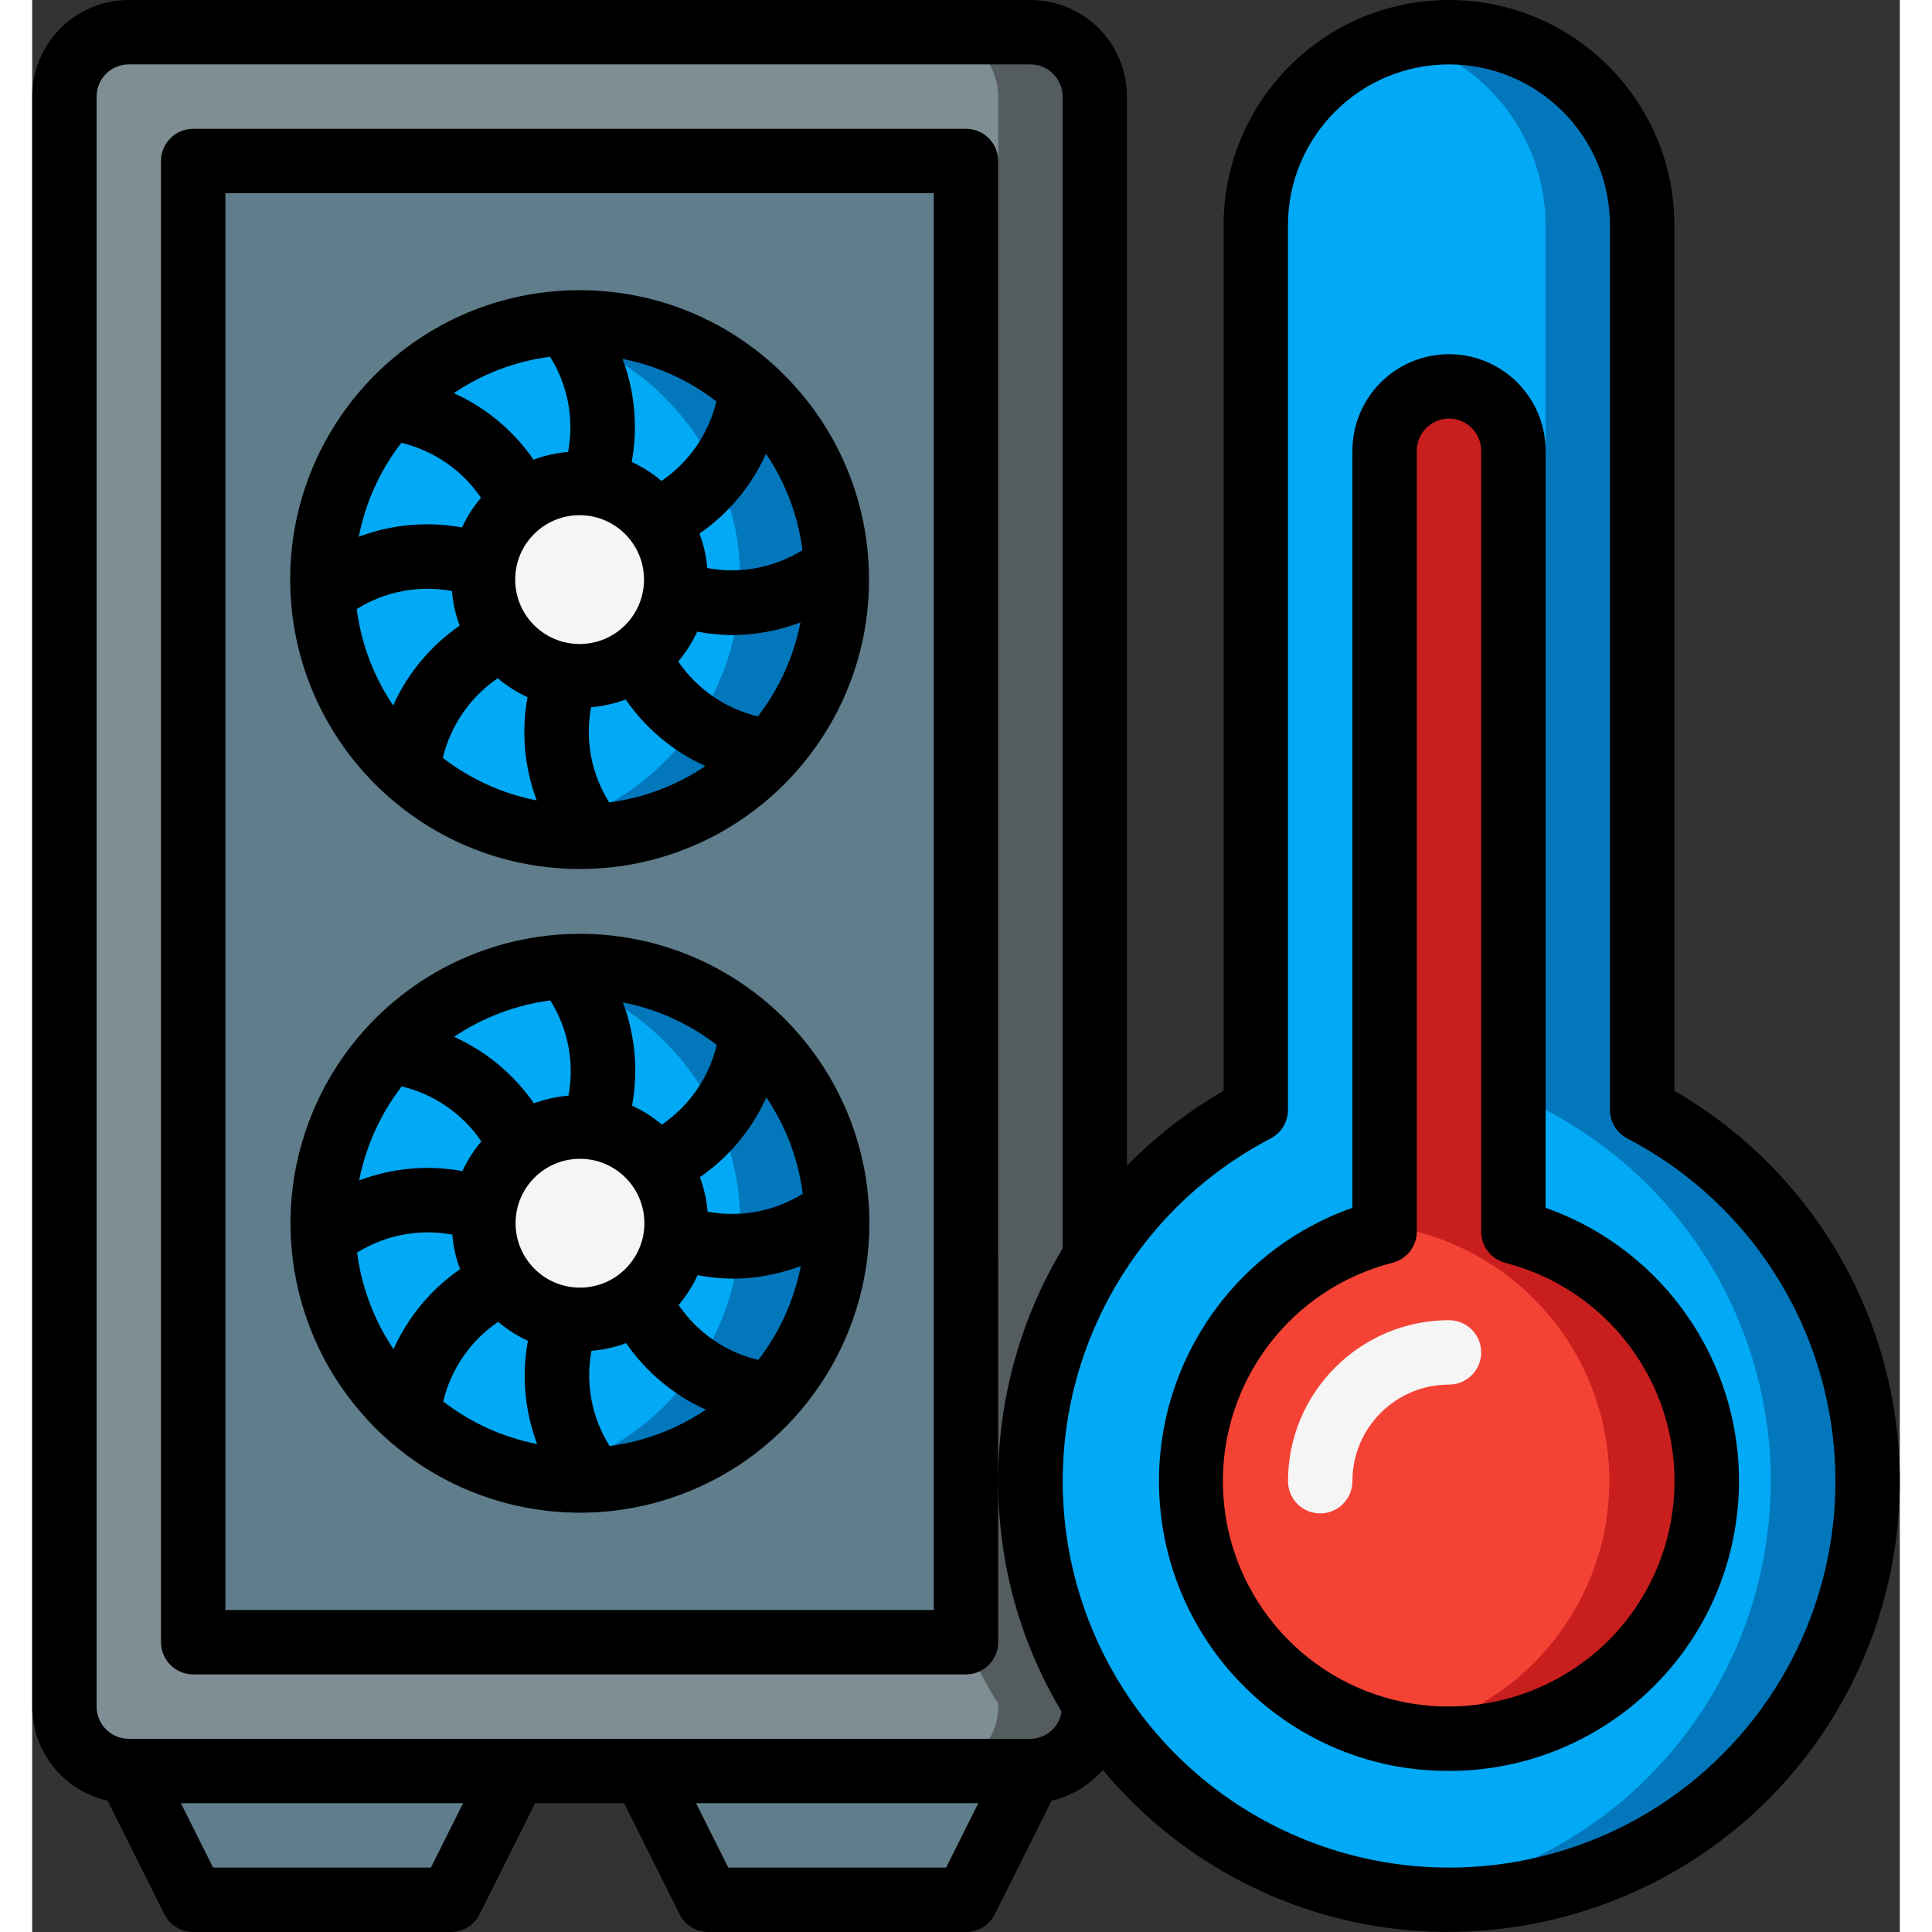 <svg height="512" viewBox="0 0 58 60" width="512" xmlns="http://www.w3.org/2000/svg"><rect x="0" y="0" width="58" height="60" fill="#333333" stroke="none"/><g id="Page-1" fill="none" fill-rule="evenodd"><g id="044---Pc-Temperature" fill-rule="nonzero"><path id="Shape" d="m33 39.07c-2.67 4.227-2.67 9.613 0 13.84v.09c-.003 1.103-.897 1.997-2 2h-28c-1.103-.003-1.997-.897-2-2v-50c.003-1.103.897-1.997 2-2h28c1.103.003 1.997.897 2 2z" fill="#7f8e94"/><path id="Shape" d="m33 3c-.003-1.103-.897-1.997-2-2h-3c1.103.003 1.997.897 2 2v36.07c-2.67 4.227-2.67 9.613 0 13.84v.09c-.003 1.103-.897 1.997-2 2h3c1.103-.003 1.997-.897 2-2v-.09c-2.67-4.227-2.67-9.613 0-13.84z" fill="#545c60"/><path id="Rectangle-path" d="m-6 16h46v24h-46z" fill="#607d8b" transform="matrix(0 1 -1 0 45 11)"/><path id="Shape" d="m3 55h12l-2 4h-8z" fill="#607d8b"/><path id="Shape" d="m19 55h12l-2 4h-8z" fill="#607d8b"/><circle id="Oval" cx="17" cy="18" fill="#02a9f4" r="7.988"/><path id="Shape" d="m17 10.012c-.503.001-1.006.05-1.5.145 3.766.717 6.49 4.01 6.49 7.843s-2.724 7.126-6.49 7.843c2.981.572 6.028-.595 7.864-3.012s2.144-5.665.794-8.384c-1.35-2.718-4.123-4.437-7.158-4.435z" fill="#0377bc"/><circle id="Oval" cx="17" cy="18" fill="#f5f5f5" r="3"/><circle id="Oval" cx="17" cy="38" fill="#02a9f4" r="7.988"/><path id="Shape" d="m17 30.012c-.503.001-1.006.05-1.5.145 3.766.717 6.49 4.01 6.49 7.843s-2.724 7.126-6.49 7.843c2.981.572 6.028-.595 7.864-3.012s2.144-5.665.794-8.384c-1.35-2.718-4.123-4.437-7.158-4.435z" fill="#0377bc"/><circle id="Oval" cx="17" cy="38" fill="#f5f5f5" r="3"/><path id="Shape" d="m57 46c.001 6.381-4.629 11.82-10.928 12.836-6.299 1.017-12.406-2.689-14.412-8.746-2.007-6.057.68-12.675 6.341-15.621v-27.47c0-3.314 2.686-6 6-6 3.312.005 5.995 2.688 6 6v27.47c4.305 2.233 7.005 6.681 7 11.53z" fill="#02a9f4"/><path id="Shape" d="m50 34.47v-27.47c.007-1.858-.85-3.613-2.32-4.749-1.47-1.136-3.384-1.525-5.18-1.051 2.646.683 4.496 3.068 4.5 5.8v27.47c5.067 2.641 7.815 8.28 6.774 13.898-1.042 5.618-5.629 9.897-11.306 10.546.011 0 .021 0 .032.006 6.234.729 12.098-3.099 13.939-9.1 1.841-6-.869-12.459-6.439-15.35z" fill="#0377bc"/><path id="Shape" d="m52 46c-.002 4.157-3.187 7.62-7.33 7.968-4.142.348-7.861-2.534-8.557-6.632-.696-4.098 1.862-8.047 5.887-9.086v-24.25c0-1.105.895-2 2-2s2 .895 2 2v24.25c3.532.914 6 4.101 6 7.75z" fill="#f44335"/><path id="Shape" d="m46 38.25v-24.25c.004-.834-.513-1.582-1.294-1.874-.781-.292-1.661-.067-2.206.564.321.361.498.827.5 1.31v24.25c3.62.945 6.101 4.273 5.974 8.012s-2.828 6.89-6.504 7.588c4.253.845 8.404-1.852 9.361-6.081s-1.629-8.45-5.831-9.519z" fill="#c81e1e"/><path id="Shape" d="m40 47c-.552 0-1-.448-1-1 .003-2.76 2.24-4.997 5-5 .552 0 1 .448 1 1s-.448 1-1 1c-1.657 0-3 1.343-3 3 0 .265-.105.52-.293.707s-.442.293-.707.293z" fill="#f5f5f5"/><g fill="#000"><path id="Shape" d="m29 4h-24c-.552 0-1 .448-1 1v46c0 .552.448 1 1 1h24c.552 0 1-.448 1-1v-46c0-.552-.448-1-1-1zm-1 46h-22v-44h22z"/><path id="Shape" d="m17 26.988c4.964 0 8.988-4.024 8.988-8.988s-4.024-8.988-8.988-8.988-8.988 4.024-8.988 8.988c.007 4.961 4.027 8.981 8.988 8.988zm-3.964-8.633c.029.368.11.73.24 1.075-.902.622-1.616 1.479-2.066 2.478-.605-.896-.993-1.921-1.131-2.994.881-.55 1.936-.749 2.957-.559zm3.964-2.355c1.105 0 2 .895 2 2s-.895 2-2 2-2-.895-2-2 .895-2 2-2zm-2.542 5.063c.28.238.59.435.924.588-.197 1.075-.098 2.184.287 3.207-1.062-.207-2.06-.66-2.916-1.321.241-1.008.849-1.89 1.705-2.474zm2.9.9c.367-.03.728-.111 1.073-.24.622.902 1.478 1.617 2.477 2.067-.895.604-1.918.991-2.989 1.13-.553-.879-.754-1.935-.562-2.956zm2.185-7.027c-.28-.238-.591-.436-.925-.589.198-1.073.099-2.179-.284-3.2 1.061.207 2.059.659 2.914 1.32-.242 1.007-.85 1.887-1.706 2.47zm-2.9-.9c-.367.03-.728.111-1.073.24-.622-.902-1.478-1.617-2.477-2.067.895-.604 1.918-.991 2.989-1.13.553.88.753 1.936.561 2.957zm5.893 8.212c-1.008-.241-1.89-.849-2.473-1.706.238-.28.436-.592.589-.926.353.067.712.103 1.071.108.729-.002 1.453-.135 2.135-.393-.207 1.062-.66 2.061-1.322 2.917zm1.385-5.162c-.882.548-1.937.746-2.957.555-.03-.366-.111-.727-.24-1.071.902-.622 1.616-1.479 2.066-2.478.605.896.993 1.921 1.131 2.994zm-12.457-3.334c1.008.241 1.89.849 2.473 1.706-.237.279-.435.59-.588.923-1.075-.197-2.184-.097-3.207.289.207-1.062.66-2.062 1.322-2.918z"/><path id="Shape" d="m17.012 29c-3.636-0-6.914 2.19-8.306 5.549-1.392 3.359-.623 7.226 1.948 9.797 2.571 2.571 6.438 3.34 9.797 1.948 3.359-1.392 5.549-4.67 5.549-8.306-.007-4.961-4.027-8.981-8.988-8.988zm3.963 8.63c-.029-.367-.11-.728-.239-1.072.901-.622 1.615-1.479 2.064-2.478.605.896.992 1.922 1.131 2.994-.882.547-1.936.746-2.956.556zm-3.963 2.358c-1.105 0-2-.895-2-2s.895-2 2-2 2 .895 2 2-.895 2-2 2zm2.542-5.062c-.28-.238-.591-.436-.925-.589.198-1.075.1-2.183-.284-3.206 1.061.208 2.058.66 2.914 1.32-.241 1.008-.849 1.891-1.705 2.475zm-2.9-.9c-.367.03-.728.111-1.073.24-.623-.902-1.481-1.617-2.481-2.066.896-.604 1.919-.99 2.99-1.13.553.879.755 1.933.565 2.954zm-2.184 7.025c.28.238.59.436.924.589-.198 1.075-.099 2.183.286 3.206-1.061-.208-2.059-.66-2.915-1.321.24-1.008.848-1.891 1.705-2.474zm2.9.9c.367-.03.729-.11 1.074-.239.622.902 1.478 1.616 2.477 2.066-.895.604-1.918.991-2.989 1.13-.554-.879-.755-1.935-.564-2.956zm-5.895-8.211c1.009.24 1.891.849 2.474 1.707-.237.279-.435.589-.588.922-1.075-.197-2.184-.097-3.207.29.207-1.062.66-2.062 1.321-2.919zm-1.385 5.16c.882-.549 1.937-.748 2.958-.558.029.367.11.729.239 1.074-.903.624-1.617 1.483-2.066 2.484-.605-.898-.992-1.926-1.131-3zm12.458 3.334c-1.008-.24-1.891-.848-2.473-1.706.238-.28.436-.592.589-.926.353.067.711.103 1.07.108.73-.001 1.453-.134 2.135-.393-.207 1.063-.659 2.062-1.321 2.919z"/><path id="Shape" d="m51 33.877v-26.877c0-3.866-3.134-7-7-7s-7 3.134-7 7v26.877c-1.101.635-2.11 1.416-3 2.323v-33.2c0-1.657-1.343-3-3-3h-28c-1.657 0-3 1.343-3 3v50c.002 1.402.975 2.615 2.343 2.922l1.762 3.525c.169.339.516.553.895.553h8c.379 0.0.726-.214.895-.553l1.723-3.447h2.764l1.723 3.447c.169.339.516.553.895.553h8c.379 0.0.726-.214.895-.553l1.762-3.525c.619-.141 1.177-.477 1.592-.957 2.296 2.764 5.57 4.536 9.14 4.945 3.974.446 7.951-.816 10.941-3.471 3.348-2.993 5.057-7.409 4.596-11.876-.461-4.467-3.037-8.441-6.926-10.686zm-38.618 24.123h-6.764l-1-2h8.764zm16 0h-6.764l-1-2h8.764zm2.618-4h-28c-.552 0-1-.448-1-1v-50c0-.552.448-1 1-1h28c.552 0 1 .448 1 1v35.771c-1.567 2.612-2.243 5.662-1.926 8.691.206 2.014.853 3.958 1.894 5.695-.071.481-.482.838-.968.843zm21 .948c-3.464 3.095-8.403 3.913-12.68 2.1-4.277-1.813-7.123-5.932-7.307-10.573-.184-4.642 2.328-8.972 6.447-11.118.331-.172.539-.514.539-.887v-27.47c0-2.761 2.239-5 5-5s5 2.239 5 5v27.47c0.0.373.208.715.539.887 3.497 1.819 5.877 5.239 6.369 9.15s-.969 7.814-3.908 10.441z"/><path id="Shape" d="m47 37.51v-23.51c0-1.657-1.343-3-3-3s-3 1.343-3 3v23.509c-3.816 1.348-6.264 5.077-5.985 9.114.28 4.038 3.219 7.393 7.185 8.202.586.114 1.183.172 1.78.172 4.389.012 8.147-3.143 8.894-7.468.747-4.325-1.735-8.558-5.874-10.019zm1.451 13.89c-1.638 1.341-3.792 1.876-5.867 1.458-3.199-.65-5.524-3.425-5.604-6.688s2.106-6.149 5.27-6.955c.44-.114.749-.51.75-.965v-24.25c0-.552.448-1 1-1s1 .448 1 1v24.25c-0.0.456.308.855.75.969 2.552.657 4.518 2.692 5.088 5.264.57 2.572-.353 5.247-2.388 6.921z"/></g></g></g></svg>